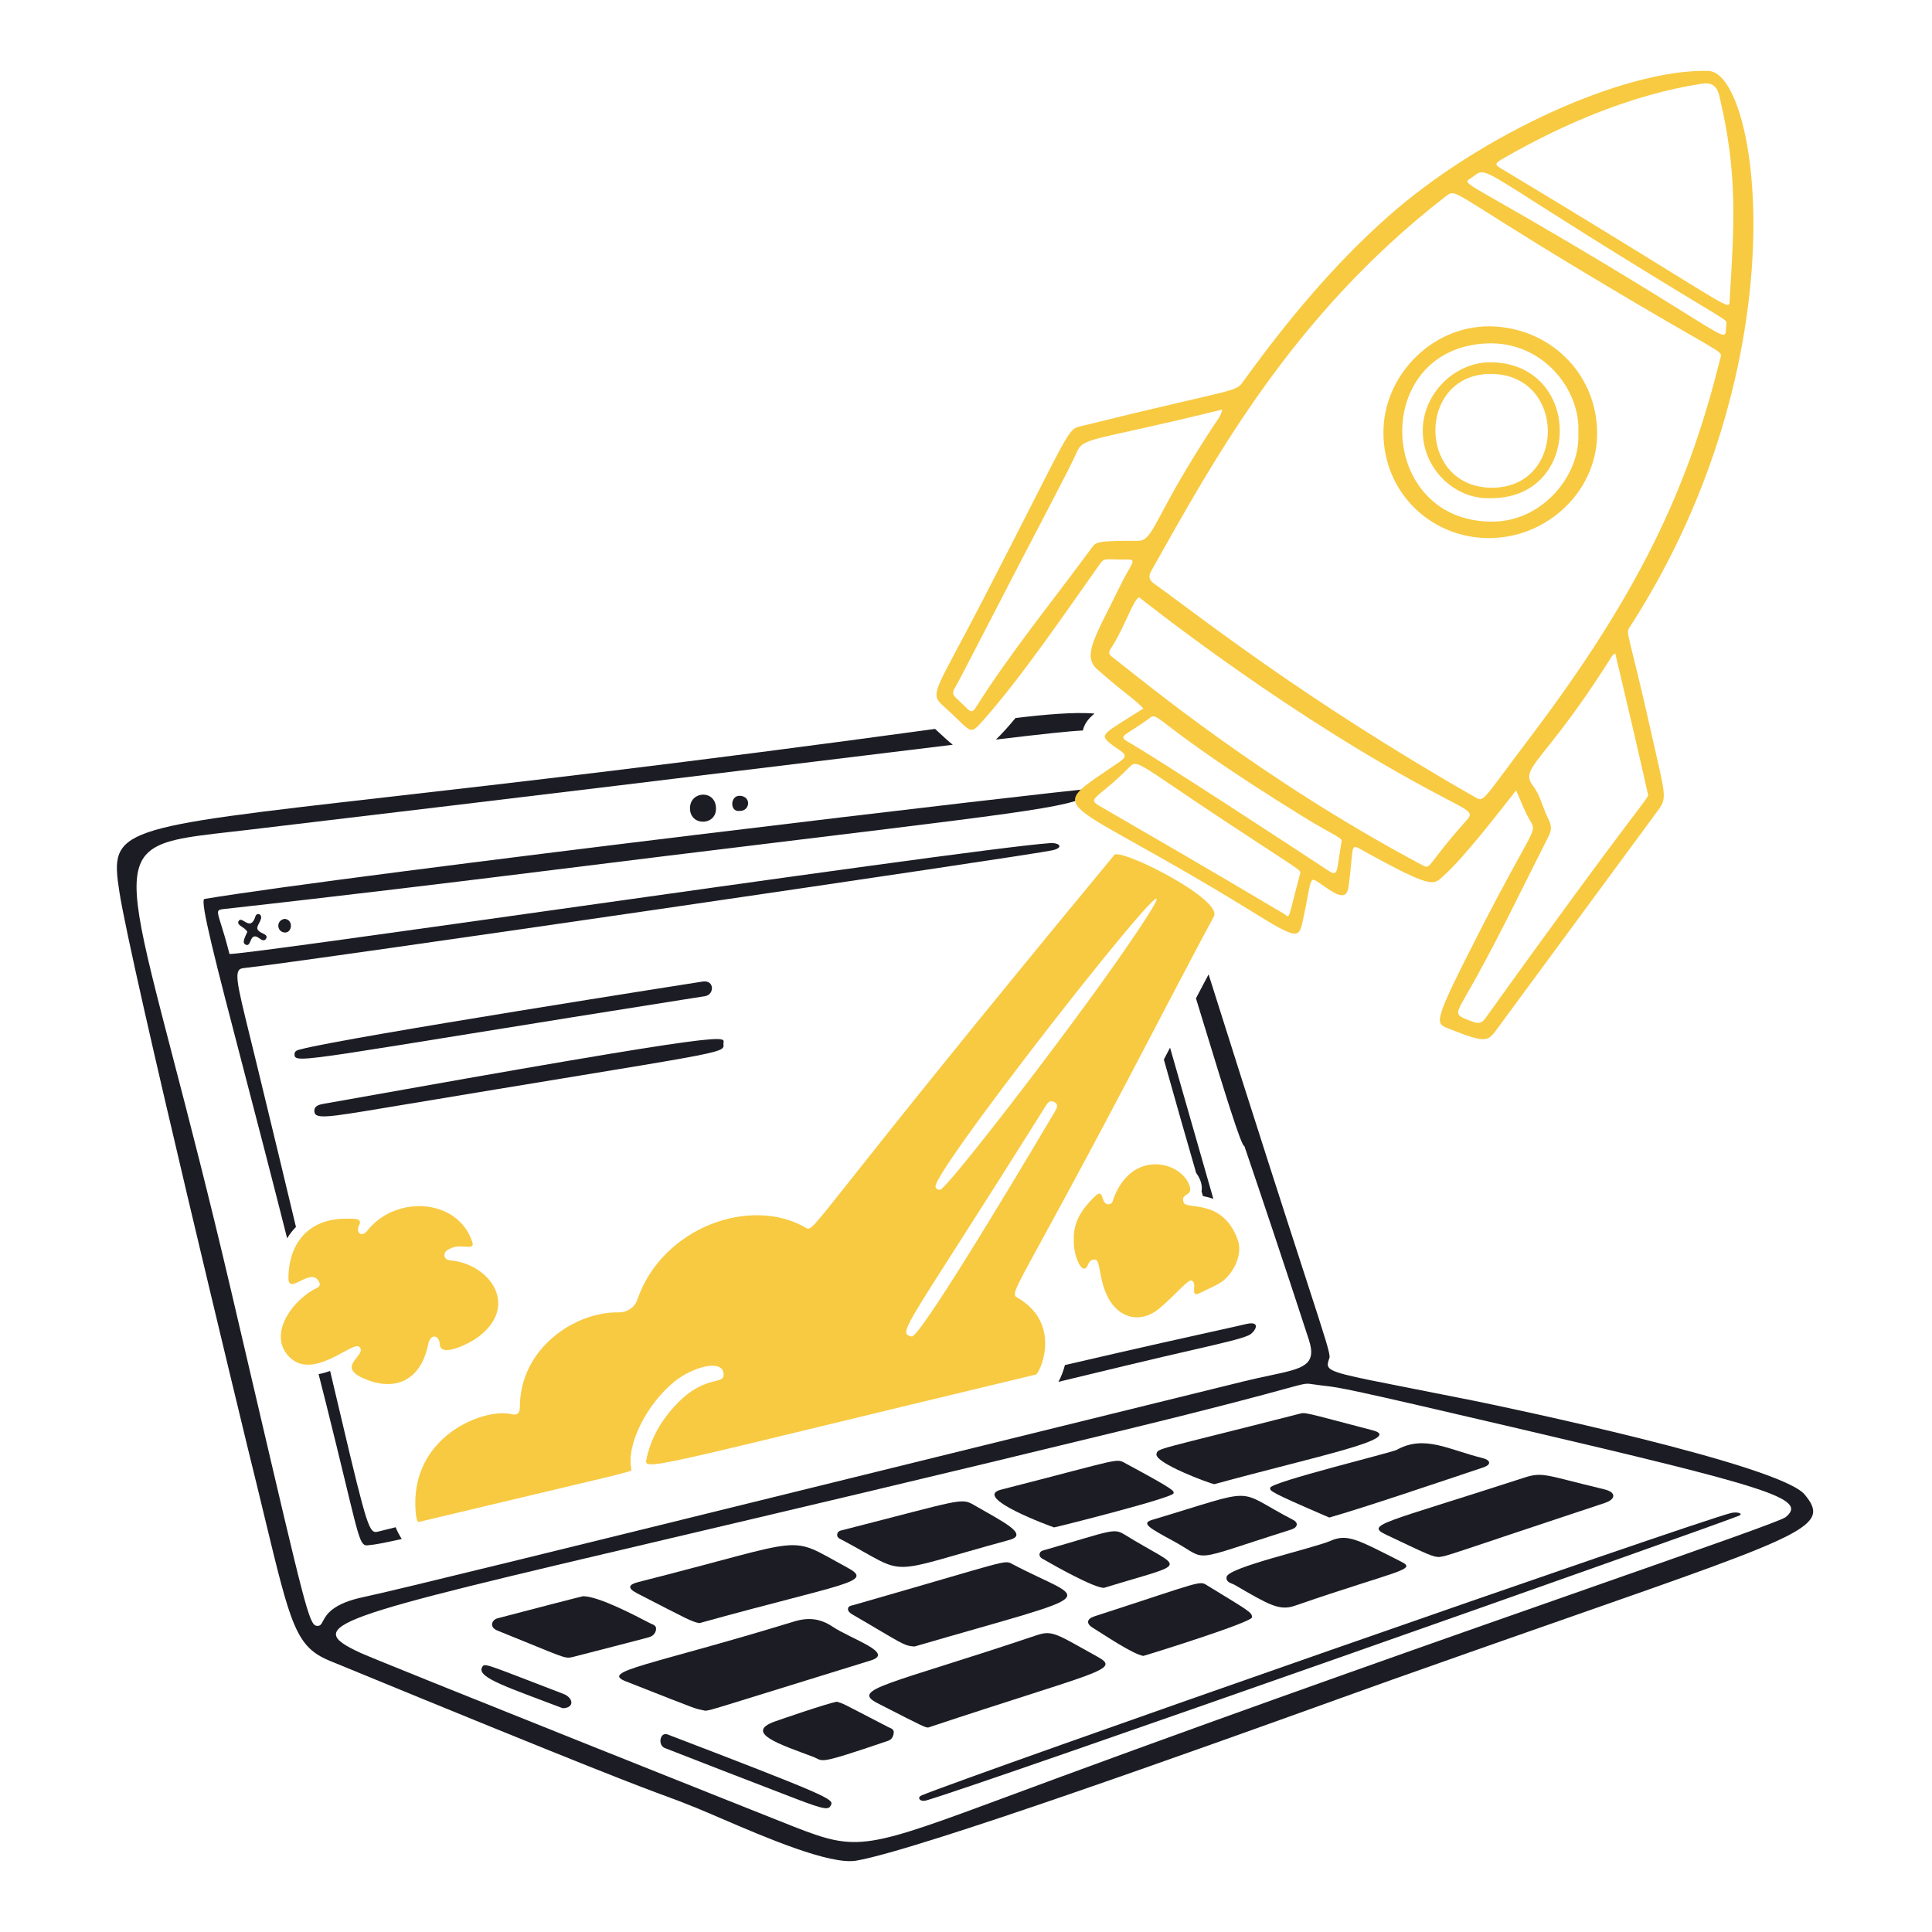 <?xml version="1.0" encoding="UTF-8" standalone="no"?>
<svg xmlns="http://www.w3.org/2000/svg" fill="none" viewBox="0 0 500 500" data-id="Be-Productive--Streamline-Brooklyn" height="500" width="500"><desc>Be Productive Streamline Illustration: https://streamlinehq.com</desc><g id="be-productive--work-be-productive"><g id="laptop"><path id="vector" fill="#1c1c24" d="M76.218 272.915c-0.02 -1.025 0.84 -1.153 1.673 -1.373 11.77 -3.105 103.915 -17.51 103.978 -17.52 3.085 -0.458 3.043 3.39 0.615 3.775 -103.135 16.297 -106.213 17.795 -106.265 15.115v0.003Z" stroke-width="2.5"></path><path id="vector_2" fill="#1c1c24" d="M81.365 287.73c-0.175 -1.578 1.295 -1.867 2.462 -2.077 111.33 -19.902 103.175 -17.413 103.4 -15.453 0.3 2.607 0.34 1.815 -88.18 16.598 -14.26 2.382 -17.473 2.853 -17.685 0.93l0.003 0.003Z" stroke-width="2.5"></path><path id="vector_3" fill="#1c1c24" d="M185.3 209.368c-0.08 4.45 -6.943 4.46 -6.727 -0.395 0.195 -4.39 6.817 -4.605 6.727 0.395Z" stroke-width="2.5"></path><path id="vector_4" fill="#1c1c24" d="M64.005 241.171c-0.595 -1.258 -2.782 -1.63 -2.298 -2.708 0.812 -1.81 3.062 2.933 4.38 -1.268 0.365 -1.165 1.792 -0.65 1.452 0.59 -0.46 1.683 -2.125 2.577 0.44 3.77 0.46 0.215 1.31 0.568 0.925 1.302 -0.428 0.818 -1.147 0.45 -1.722 0.02 -2.72 -2.04 -1.968 2.377 -3.595 1.603 -0.995 -0.475 -0.335 -1.643 0.415 -3.308l0.003 -0.003Z" stroke-width="2.5"></path><path id="vector_5" fill="#1c1c24" d="M191.333 209.864c-2.512 0.325 -2.438 -4.14 0.255 -3.91 2.988 0.255 2.467 4.085 -0.255 3.91Z" stroke-width="2.5"></path><path id="vector_6" fill="#1c1c24" d="M73.71 237.798c2.343 0.275 1.887 3.745 -0.095 3.53 -2.087 -0.227 -2.183 -3.242 0.095 -3.53Z" stroke-width="2.5"></path><path id="vector_7" fill="#1c1c24" d="M182.578 442.743c-3.247 -0.715 -0.155 0.428 -20.642 -7.622 -6.713 -2.637 6.152 -4.035 43.593 -15.482 3.65 -1.115 6.747 -0.787 9.885 1.308 4.98 3.322 16.258 6.827 9.915 8.785 -42.545 13.133 -40.523 12.648 -42.75 13.015v-0.003Z" stroke-width="2.5"></path><path id="vector_8" fill="#1c1c24" d="M240.255 447.072c-0.84 -0.025 -0.495 0.205 -13.13 -6.272 -7.207 -3.695 2.888 -4.73 41.265 -17.635 4.065 -1.368 5.232 -0.14 15.648 5.6 6.252 3.447 0.115 3.705 -43.783 18.305v0.003Z" stroke-width="2.5"></path><path id="vector_9" fill="#1c1c24" d="M181.02 420.062c-1.978 -0.34 -3.025 -0.97 -16.078 -7.683 -2.752 -1.415 -2.228 -2.315 0.25 -2.942 45.422 -11.502 38.02 -12.42 54.058 -3.77 7.173 3.87 -0.485 3.915 -38.23 14.395Z" stroke-width="2.5"></path><path id="vector_10" fill="#1c1c24" d="M236.735 426.103c-2.902 -0.095 -3.487 -0.953 -16.188 -8.31 -0.57 -0.33 -1.09 -0.79 -1.09 -1.363 0 -0.87 0.932 -0.9 1.532 -1.07 40.665 -11.662 38.803 -11.738 41.03 -10.562 19.547 10.317 25.297 6.57 -25.282 21.3l-0.003 0.005Z" stroke-width="2.5"></path><path id="vector_11" fill="#1c1c24" d="M372.485 402.95c-1.647 -0.025 -2.303 -0.323 -13.63 -5.705 -5.728 -2.723 -1.26 -2.84 35.523 -14.8 4.97 -1.618 5.457 -0.673 20.768 2.982 3.308 0.79 2.958 2.607 0.23 3.515 -42.817 14.227 -40.332 13.6 -42.89 14.01v-0.003Z" stroke-width="2.5"></path><path id="vector_12" fill="#1c1c24" d="M449.965 392.298c-8.732 3.47 -197.157 69.93 -210.25 73.653 -1.61 0.458 -2.525 -0.745 -1.198 -1.302 11.787 -4.95 199.887 -70.713 209.458 -73.078 1.68 -0.415 3.393 0.17 1.99 0.727Z" stroke-width="2.5"></path><path id="vector_13" fill="#1c1c24" d="M314.273 384.1c-1.208 -0.16 -15.435 -5.467 -14.98 -7.788 0.307 -1.583 -0.182 -0.912 36.84 -10.385 1.817 -0.465 0.795 -0.555 19.155 4.25 8.28 2.167 -14.775 6.737 -41.015 13.925v-0.003Z" stroke-width="2.5"></path><path id="vector_14" fill="#1c1c24" d="M344.01 392.735c-15.708 -6.757 -15.345 -6.873 -15.288 -7.683 0.105 -1.492 31.473 -9.12 32.78 -9.845 7.155 -3.965 13.33 -0.035 22.235 2.157 1.867 0.46 2.482 1.62 0.08 2.422 -9.928 3.312 -31.183 10.527 -39.807 12.95v-0.003Z" stroke-width="2.5"></path><path id="vector_15" fill="#1c1c24" d="M252.057 389.495c7.298 4.232 14.405 7.607 9.215 9.025 -33.245 9.067 -25.56 9.535 -43.158 0.105 -0.655 -0.35 -1.552 -0.59 -1.452 -1.527 0.1 -0.938 0.995 -1.005 1.722 -1.192 30.45 -7.78 30.332 -8.348 33.67 -6.412l0.003 0.003Z" stroke-width="2.5"></path><path id="vector_16" fill="#1c1c24" d="M319.525 410.168c-0.807 -0.47 -2.292 -0.6 -2.087 -2.052 0.352 -2.507 22.52 -7.432 26.925 -9.36 4.405 -1.927 7.098 -0.23 18.26 5.4 4.265 2.152 -0.82 2.19 -27.555 11.422 -3.945 1.363 -6.673 -0.242 -15.542 -5.41Z" stroke-width="2.5"></path><path id="vector_17" fill="#1c1c24" d="M272.79 395.29c-0.77 -0.225 -21.427 -7.81 -13.695 -9.78 32.168 -8.195 29.503 -8.24 32.505 -6.623 12.607 6.787 12.178 6.933 12.127 7.568 -0.09 1.17 -30.133 8.725 -30.938 8.835Z" stroke-width="2.5"></path><path id="vector_18" fill="#1c1c24" d="M295.88 428.548c-2.788 -0.49 -10.04 -5.407 -13.12 -7.312 -1.732 -1.073 -1.492 -2.29 0.445 -2.917 28.883 -9.375 27.085 -9.32 29.413 -7.893 10.802 6.623 11.393 6.827 11.398 8.133 0.005 1.305 -26.93 9.685 -28.135 9.99Z" stroke-width="2.5"></path><path id="vector_19" fill="#1c1c24" d="M150.923 413.095c4.11 0.045 13.498 5.025 17.383 7.033 0.64 0.33 1.7 0.49 1.458 1.718 -0.205 1.035 -0.91 1.598 -1.797 1.863 -1.205 0.357 -19.73 5.12 -19.795 5.135 -2.17 0.495 -1.99 0.173 -19.47 -6.873 -2.163 -0.872 -1.447 -2.763 0.08 -3.162 23.515 -6.162 22.2 -5.715 22.142 -5.71v-0.003Z" stroke-width="2.5"></path><path id="vector_20" fill="#1c1c24" d="M334.635 393.332c1.527 0.79 1.135 1.998 -0.385 2.478 -27.378 8.658 -21.077 8.185 -30.508 3.053 -6.192 -3.367 -8.55 -4.63 -5.59 -5.515 28.395 -8.505 20.907 -8.088 36.485 -0.015h-0.003Z" stroke-width="2.5"></path><path id="vector_21" fill="#1c1c24" d="M216.605 440.4c2.037 0.675 0.125 -0.235 13.235 6.548 0.655 0.34 1.56 0.5 1.462 1.487 -0.092 0.93 -0.485 1.75 -1.478 2.087 -18.973 6.445 -16.442 5.245 -19.465 4.11 -8.057 -3.028 -18.117 -6.202 -9.74 -9.145 1.623 -0.57 13.455 -4.66 15.987 -5.085l-0.003 -0.003Z" stroke-width="2.5"></path><path id="vector_22" fill="#1c1c24" d="M285.772 410.92c-2.397 0.205 -13.31 -5.968 -15.388 -7.188 -0.63 -0.37 -1.518 -0.685 -1.338 -1.623 0.145 -0.755 0.97 -0.87 1.613 -1.055 17.018 -4.913 17.552 -5.655 20.387 -3.9 15.248 9.45 17.59 6.742 -5.275 13.765Z" stroke-width="2.5"></path><path id="vector_23" fill="#1c1c24" d="M172.697 448.847c41.55 15.908 43.035 16.767 42.395 18.225 -0.603 1.37 -1.38 1.405 -9.23 -1.593 -6.647 -2.537 -31.113 -12 -33.832 -13.1 -1.837 -0.742 -1.252 -4.14 0.665 -3.535l0.003 0.003Z" stroke-width="2.5"></path><path id="vector_24" fill="#1c1c24" d="M145.627 442.085c-13.755 -5.255 -22.262 -7.902 -20.888 -10.542 0.67 -1.288 0.385 -1.083 21.047 6.827 2.627 1.005 2.982 3.65 -0.16 3.715Z" stroke-width="2.5"></path><path id="Subtract" fill="#1c1c24" fill-rule="evenodd" d="M315.125 344.32c3.575 -0.79 5.823 -1.285 7.218 -1.625h0.003c4.445 -1.085 2.335 2.178 0.86 2.853 -2.08 0.95 -6.44 1.953 -14.683 3.847 -4.545 1.045 -10.27 2.362 -17.443 4.09l-15.77 3.8c-0.465 0.112 -0.93 0.225 -1.393 0.338 0.66 -1.202 1.252 -2.685 1.685 -4.348 20.565 -4.775 32.562 -7.42 39.523 -8.955Zm-212.72 50.927c-1.438 0.357 -2.886 0.717 -4.343 1.08 -0.387 0.098 -0.718 0.18 -1.029 0.13 -1.895 -0.29 -3.05 -5.405 -11.6 -41.66 -1.033 0.378 -2.027 0.647 -2.98 0.825 0.928 3.725 1.655 6.558 1.918 7.582 0.054 0.213 0.089 0.348 0.101 0.395 7.696 30.802 8.234 35.767 10.05 36.29 0.356 0.103 0.761 0.033 1.278 -0.045 1.036 -0.068 3.007 -0.408 8.169 -1.55 -0.723 -1.202 -1.218 -2.083 -1.564 -3.048Zm-28.092 -74.765c0.666 -1.115 1.437 -2.092 2.281 -2.948 -2.843 -11.9 -6.133 -25.578 -9.95 -41.295 -0.698 -2.873 -1.327 -5.43 -1.887 -7.705 -3.69 -14.995 -4.361 -17.72 -1.731 -17.992 14.675 -1.51 204.043 -29.245 209.338 -30.487 3.103 -0.727 1.802 -2.025 -0.66 -1.853 -11.203 0.782 -72.96 9.485 -127.002 17.101 -45.316 6.386 -85.209 12.008 -85.323 11.554 -0.899 -3.563 -1.665 -6.003 -2.192 -7.684 -1.089 -3.473 -1.163 -3.708 0.695 -3.913 30.442 -3.365 64.378 -7.541 69.99 -8.231 0.522 -0.064 0.799 -0.098 0.805 -0.099 32.315 -4.034 57.82 -7.138 77.952 -9.587 68.248 -8.304 74.768 -9.097 75.638 -13.188 -4.07 0 -191.797 22.235 -229.352 28.492 -1.318 0.22 2.927 16.498 10.066 43.875 3.259 12.497 7.121 27.308 11.333 43.96Z" clip-rule="evenodd" stroke-width="2.5"></path><path id="Subtract_2" fill="#1c1c24" fill-rule="evenodd" d="M262.803 185.829c7.322 -0.889 15.397 -1.622 20.445 -1.151 -1.63 1.337 -2.622 2.646 -2.998 4.372 -3.433 0.16 -9.812 0.837 -22.523 2.351 1.467 -1.38 3.132 -3.215 5.075 -5.572Zm-20.811 2.815c-64.942 8.883 -110.248 14.049 -141.747 17.641 -70.36 8.023 -71.828 8.19 -69.37 24.39 2.857 18.845 33.225 143.995 33.24 144.055 1.676 6.753 3.094 12.63 4.33 17.758 6.824 28.293 8.134 33.723 16.918 37.337 69.281 28.508 80.601 32.672 87.133 35.078 2.372 0.872 4.113 1.512 7.77 3.003 1.739 0.71 3.884 1.633 6.284 2.665 11.293 4.857 28.227 12.145 35.056 10.965 16.128 -2.788 89.365 -29.117 124.422 -41.722l0.005 -0.003 0.007 -0.003 0.055 -0.02 0.007 -0.003c6.022 -2.165 10.913 -3.925 14.185 -5.085 17.96 -6.372 33.138 -11.68 45.922 -16.15l0.005 -0.003c61.812 -21.615 67.605 -23.64 60.818 -31.775 -6.452 -7.732 -77.858 -22.705 -85.597 -24.26 -6.572 -1.32 -12.03 -2.393 -16.558 -3.28 -16.808 -3.297 -20.775 -4.077 -21.205 -5.76 -0.135 -0.52 0.07 -1.125 0.34 -1.92l0.043 -0.128c0.295 -0.875 -0.848 -4.397 -6.232 -20.987 -4.627 -14.247 -12.38 -38.135 -25.04 -78.263 -0.5 0.943 -1.032 1.945 -1.595 3.013 -0.555 1.055 -1.115 2.115 -1.675 3.182 0.557 1.817 1.105 3.61 1.643 5.367 5.652 18.49 10.115 33.09 10.89 32.87 4.345 12.763 9.83 29.097 16.678 50.087 2.183 6.69 -1.507 7.47 -10.085 9.285l-0.003 0c-1.948 0.413 -4.147 0.877 -6.59 1.478 -37.123 9.125 -71.595 17.623 -101.935 25.102l-0.005 0c-69.99 17.252 -118.002 29.087 -125.889 30.727 -8.225 1.713 -9.761 4.607 -10.636 6.255 -0.453 0.853 -0.728 1.37 -1.662 1.218h-0.003c-1.917 -0.315 -2.991 -4.913 -16.2 -61.453 -1.727 -7.393 -3.662 -15.675 -5.833 -24.95 -5.986 -25.575 -11.166 -45.455 -15.203 -60.95l-0 0c-8.613 -33.056 -12.029 -46.168 -6.992 -52.095 3.312 -3.897 10.276 -4.688 21.82 -6l0.001 0c1.567 -0.178 3.217 -0.366 4.955 -0.572 76.948 -9.138 126.598 -15.211 158.794 -19.149 9.092 -1.112 16.791 -2.054 23.321 -2.847 -1.098 -0.866 -2.277 -1.96 -3.624 -3.21l-0.003 -0.003 -0.022 -0.021c-0.303 -0.282 -0.615 -0.571 -0.936 -0.867Zm67.571 114.91c-2.587 -8.902 -5.477 -19.087 -8.36 -29.358l1.607 -3.062 11.205 39.127c-0.953 -0.34 -1.87 -0.562 -2.7 -0.722 -0.117 -0.393 -0.232 -0.787 -0.35 -1.185 0.275 -1.615 -0.28 -3.292 -1.403 -4.8Zm102.1 107.297 -0.003 0.003c-35.703 12.515 -86.103 30.185 -137.062 48.953 -4.5 1.658 -8.602 3.18 -12.355 4.57 -38.399 14.242 -40.126 14.885 -56.84 8.35 -4.075 -1.593 -107.095 -42.657 -112.06 -44.943 -15.562 -7.168 -7.718 -9.01 79.975 -29.63l0.005 -0.003c29.558 -6.95 68.186 -16.032 118.047 -28.17 24.21 -5.893 35.41 -8.957 40.992 -10.485 5.52 -1.512 5.55 -1.52 7.23 -1.272 1.417 0.208 2.36 0.318 3.2 0.418 4.128 0.483 5.763 0.673 48.755 10.73 66.21 15.49 76.45 18.482 70.575 23.27v-0.003c-1.127 0.917 -20.682 7.775 -50.46 18.212Z" clip-rule="evenodd" stroke-width="2.5"></path></g><g id="smoke"><path id="vector_25" fill="#f8ca42" d="M288.485 221.135c-78.61 95.053 -77.608 97.972 -79.875 96.642 -14.32 -8.395 -37.252 -0.13 -43.672 18.575 -0.7 2.037 -2.657 3.33 -4.81 3.287 -11.262 -0.215 -25.532 9.225 -25.593 24.485 -0.005 1.583 -0.633 2.225 -2.197 1.853 -7.04 -1.678 -26.455 5.707 -24.762 25.392 0.1 1.163 0.275 1.993 0.605 2.552 55.33 -13.195 55.375 -12.962 55.23 -13.62 -1.422 -6.37 3.998 -17.087 11.342 -22.91 4.492 -3.56 11.978 -5.68 12.488 -2.062 0.532 3.775 -5.25 -0.637 -14.12 10.295 -2.96 3.647 -5.027 7.77 -5.893 12.412 -0.525 2.825 6.535 0.285 100.968 -22.33 1.627 -1.797 6.08 -13.447 -4.76 -19.795 -2.542 -1.487 -0.855 -0.432 33.035 -65.22 2.557 -4.89 14.897 -28.48 17.675 -33.505 2.367 -4.285 -22.555 -17.012 -25.663 -16.058l0.003 0.005Zm-15.588 66.712c-0.05 0.085 -34.062 57.778 -36.915 58.047 -4.02 -0.95 -1.777 -1.57 34.453 -59.372 0.56 -0.892 1.13 -1.995 2.393 -1.328 1.355 0.717 0.585 1.752 0.07 2.652Zm18.465 -42.405c-14.867 21.593 -46.28 62.237 -48.078 62.492 -0.57 -0.02 -0.993 -0.24 -1.172 -0.735 -1.435 -3.967 83.093 -110.907 49.248 -61.755l0.003 -0.003Z" stroke-width="2.5"></path><path id="vector_26" fill="#f8ca42" d="M277.905 321.003c-0.23 -4.88 2.263 -8.255 5.365 -11.303 2.683 -2.632 1.388 2.065 3.645 1.973 0.975 -0.04 1.06 -0.935 1.328 -1.638 4.772 -12.585 17.232 -9.525 19.545 -3.357 1.195 3.185 -2.395 1.863 -1.462 4.535 0.688 1.968 10.113 -1.155 14 9.65 1.48 4.115 -1.467 9.345 -4.79 11.282 -1.562 0.91 -3.255 1.6 -4.875 2.422 -3.045 1.547 -0.555 -2.438 -2.258 -3.162 -0.935 -0.4 -4.027 3.58 -8.29 7.163 -4.825 4.055 -10.515 2.742 -13.415 -2.868 -2.347 -4.54 -1.853 -9.38 -3.188 -9.68 -0.98 -0.22 -1.598 0.41 -1.923 1.242 -1.328 3.397 -3.815 -2.058 -3.685 -6.258l0.003 -0.003Z" stroke-width="2.5"></path><path id="vector_27" fill="#f8ca42" d="M89.787 315.385c2.117 0.02 4.115 -0.125 3.098 1.837 -0.82 1.587 0.593 3.265 2.212 1.228 7.388 -9.29 23.388 -8.325 27.125 2.942 0.807 2.433 -2.768 0.42 -5.295 1.562 -0.92 0.415 -1.983 0.8 -1.903 1.988 0.08 1.188 1.288 1.2 2.117 1.308 9.998 1.28 17.102 11.887 6.667 19.72 -2.507 1.883 -9.815 5.445 -9.985 1.963 -0.12 -2.438 -2.397 -2.982 -3.008 -0.015 -2.12 10.33 -9.673 12.165 -17.117 8.625 -6.617 -3.147 1.365 -5.76 -0.66 -7.947 -1.667 -1.8 -11.883 8.857 -18.14 2.597 -5.285 -5.288 -0.31 -13.57 6.162 -17.392 0.787 -0.465 2.192 -0.693 1.522 -2.042 -2.09 -4.2 -8.005 3.835 -7.938 -1.155 0.112 -8.405 4.795 -15.308 15.145 -15.213l-0.005 -0.005Z" stroke-width="2.5"></path></g><g id="rocket"><path id="vector_28" fill="#f8ca42" d="M421.805 162.253c44.69 -69.203 33.445 -143.565 20.312 -143.905 -21.683 -0.562 -58.987 16.483 -82.925 37.72 -14.035 12.453 -25.957 26.822 -36.955 41.98 -2.777 3.83 0.458 1.62 -42.02 12.138 -4.31 1.067 -1.975 -1.13 -25.808 45.008 -12.268 23.745 -14.01 24.19 -10.37 27.425 7.512 6.677 6.683 7.945 10.09 4.165 9.902 -10.985 22.447 -29.447 30.263 -40.457 1.587 -2.237 1.272 -1.417 7.572 -1.522 2.447 -0.04 0.595 1.292 -2.317 7.312 -5.94 12.277 -9.745 17.51 -5.675 21.107 7.393 6.538 9.465 7.478 11.932 10.135 -10.455 6.667 -11.572 6.612 -8.455 9.135 2.732 2.212 5.135 2.683 2.453 4.55 -20.427 14.215 -17.197 7.12 35.002 39.407 10.527 6.513 11.247 6.378 12.148 2.328 2.517 -11.335 1.565 -12.212 4.395 -10.275 3.527 2.415 6.985 5.24 7.558 1 1.353 -10.012 0.405 -11.227 2.883 -9.85 19.402 10.773 19.03 9.375 21.758 6.953 5.405 -4.8 14.88 -17.192 18.72 -22.048 1.278 2.817 2.208 5.48 3.64 7.843 1.938 3.202 0.765 1.522 -13.27 29.04 -11.952 23.434 -11.422 23.339 -7.897 24.732 10.232 4.043 10.13 3.493 13.08 -0.535l41.13 -55.854c2.482 -3.322 1.933 -3.93 -1.407 -18.84 -6.362 -28.42 -7.023 -26.855 -5.835 -28.69Zm-32.21 -121.565c15.475 -8.86 33.23 -16.337 50.86 -19.02 2.498 -0.38 3.867 0.525 4.475 3.043 4.808 19.94 3.912 33.185 2.712 52.763 -0.21 3.438 2.902 3.493 -57.402 -32.815 -3.5 -2.107 -4.125 -1.978 -0.645 -3.97Zm-8.205 4.92c3.327 -2.577 1.795 -1.775 38.612 21.012 27.058 16.75 27.065 15.992 26.777 17.203 -0.675 5.415 3.86 5.26 -41.695 -21.637 -28.72 -16.957 -26.68 -14.265 -23.695 -16.578Zm-98.935 96.278c-10.648 14.48 -20.913 26.955 -29.933 41.235 -0.685 1.085 -1.21 1.31 -2.232 0.27 -4.695 -4.78 -4.42 -2.752 -1.562 -8.295 23.945 -46.403 27.075 -51.78 30.027 -58.233 1.752 -3.83 4.295 -2.652 37.565 -10.877 -0.34 1.683 -1.278 2.723 -1.998 3.815 -16.253 24.69 -15.562 30.198 -19.948 30.177 -10.782 -0.053 -10.738 0.295 -11.922 1.907h0.003Zm54.023 84.195c-3.513 13.068 -2.433 11.427 -4.34 10.315 -8.082 -4.705 -12.027 -7.265 -47.725 -27.905 -3.297 -1.907 0.095 -2.06 7.553 -9.65 2.498 -2.542 1.44 -1.95 25.002 13.62 19.855 13.12 19.775 12.633 19.51 13.62Zm10.668 -7.982c-1.282 7.338 -0.745 8.945 -3.317 7.252 -6.727 -4.425 -44.473 -29.183 -52.055 -33.46 -2.723 -1.538 -0.015 -1.703 5.76 -6.067 2.458 -1.857 0.693 1.358 39.392 25.328 8.96 5.55 10.762 5.58 10.22 6.947Zm32.275 -5.66c-10.713 11.967 -8.87 12.768 -11.582 11.322 -41.365 -22.043 -71.69 -47.307 -79.995 -53.742 -0.775 -0.6 -1.08 -1.05 -0.445 -2.018 3.605 -5.48 6.078 -13.335 7.452 -13.38 1.145 0.835 33.367 26.65 70.025 47.04 15.602 8.678 17.023 8.008 14.545 10.777Zm2.328 -6.128c-44.767 -25.6 -71.547 -47.045 -83.015 -55.225 -1.328 -0.945 -1.647 -1.827 -0.755 -3.402 15.613 -27.61 35.915 -65.713 76.123 -96.825 2.902 -2.248 0.875 -1.407 36.14 19.79 35.265 21.197 35.523 19.925 35.047 21.828 -7.648 30.692 -18.78 58.012 -49.157 98.17 -12.857 16.998 -12.023 17.01 -14.38 15.662l-0.003 0.003Zm2.672 57.217c-0.823 1.145 -1.667 1.48 -3.073 0.965 -4.763 -1.74 -4.873 -1.74 -2.333 -6.143 7.902 -13.686 14.67 -27.957 21.812 -42.039 0.757 -1.492 0.735 -2.717 -0.065 -4.26 -1.467 -2.822 -2.103 -6.208 -3.995 -8.65 -3.752 -4.845 2.998 -5.817 20.448 -33.66 0.11 -0.175 0.335 -0.28 0.81 -0.655 8.605 36.295 8.258 35.885 8.44 36.35 0.473 1.212 -0.307 -0.13 -42.045 58.091Z" stroke-width="2.5"></path><path id="vector_29" fill="#f8ca42" d="M386.785 84.493c15.337 0.85 27.073 13.215 26.528 28.665 -0.522 14.81 -13.94 26.91 -29.533 26.058 -14.72 -0.805 -26.372 -12.95 -25.723 -28.47 0.603 -14.37 13.405 -27.1 28.725 -26.252h0.003Zm21.672 27.56c0.705 -11.067 -9.135 -23.835 -23.725 -23.175 -30.358 1.373 -28.455 46.695 1.933 46.11 12.752 -0.245 22.445 -12.237 21.793 -22.935Z" stroke-width="2.5"></path><path id="vector_30" fill="#f8ca42" d="M385.73 128.925c-8.975 0.405 -17.53 -7.378 -17.525 -17.477 0.005 -9.645 8.44 -17.99 18.08 -17.69 23.38 0.73 23.16 35.387 -0.555 35.168Zm0.425 -2.702c19.175 -0.02 19.265 -28.99 0.095 -29.447 -19.63 -0.468 -19.73 29.468 -0.095 29.447Z" stroke-width="2.5"></path></g></g></svg>